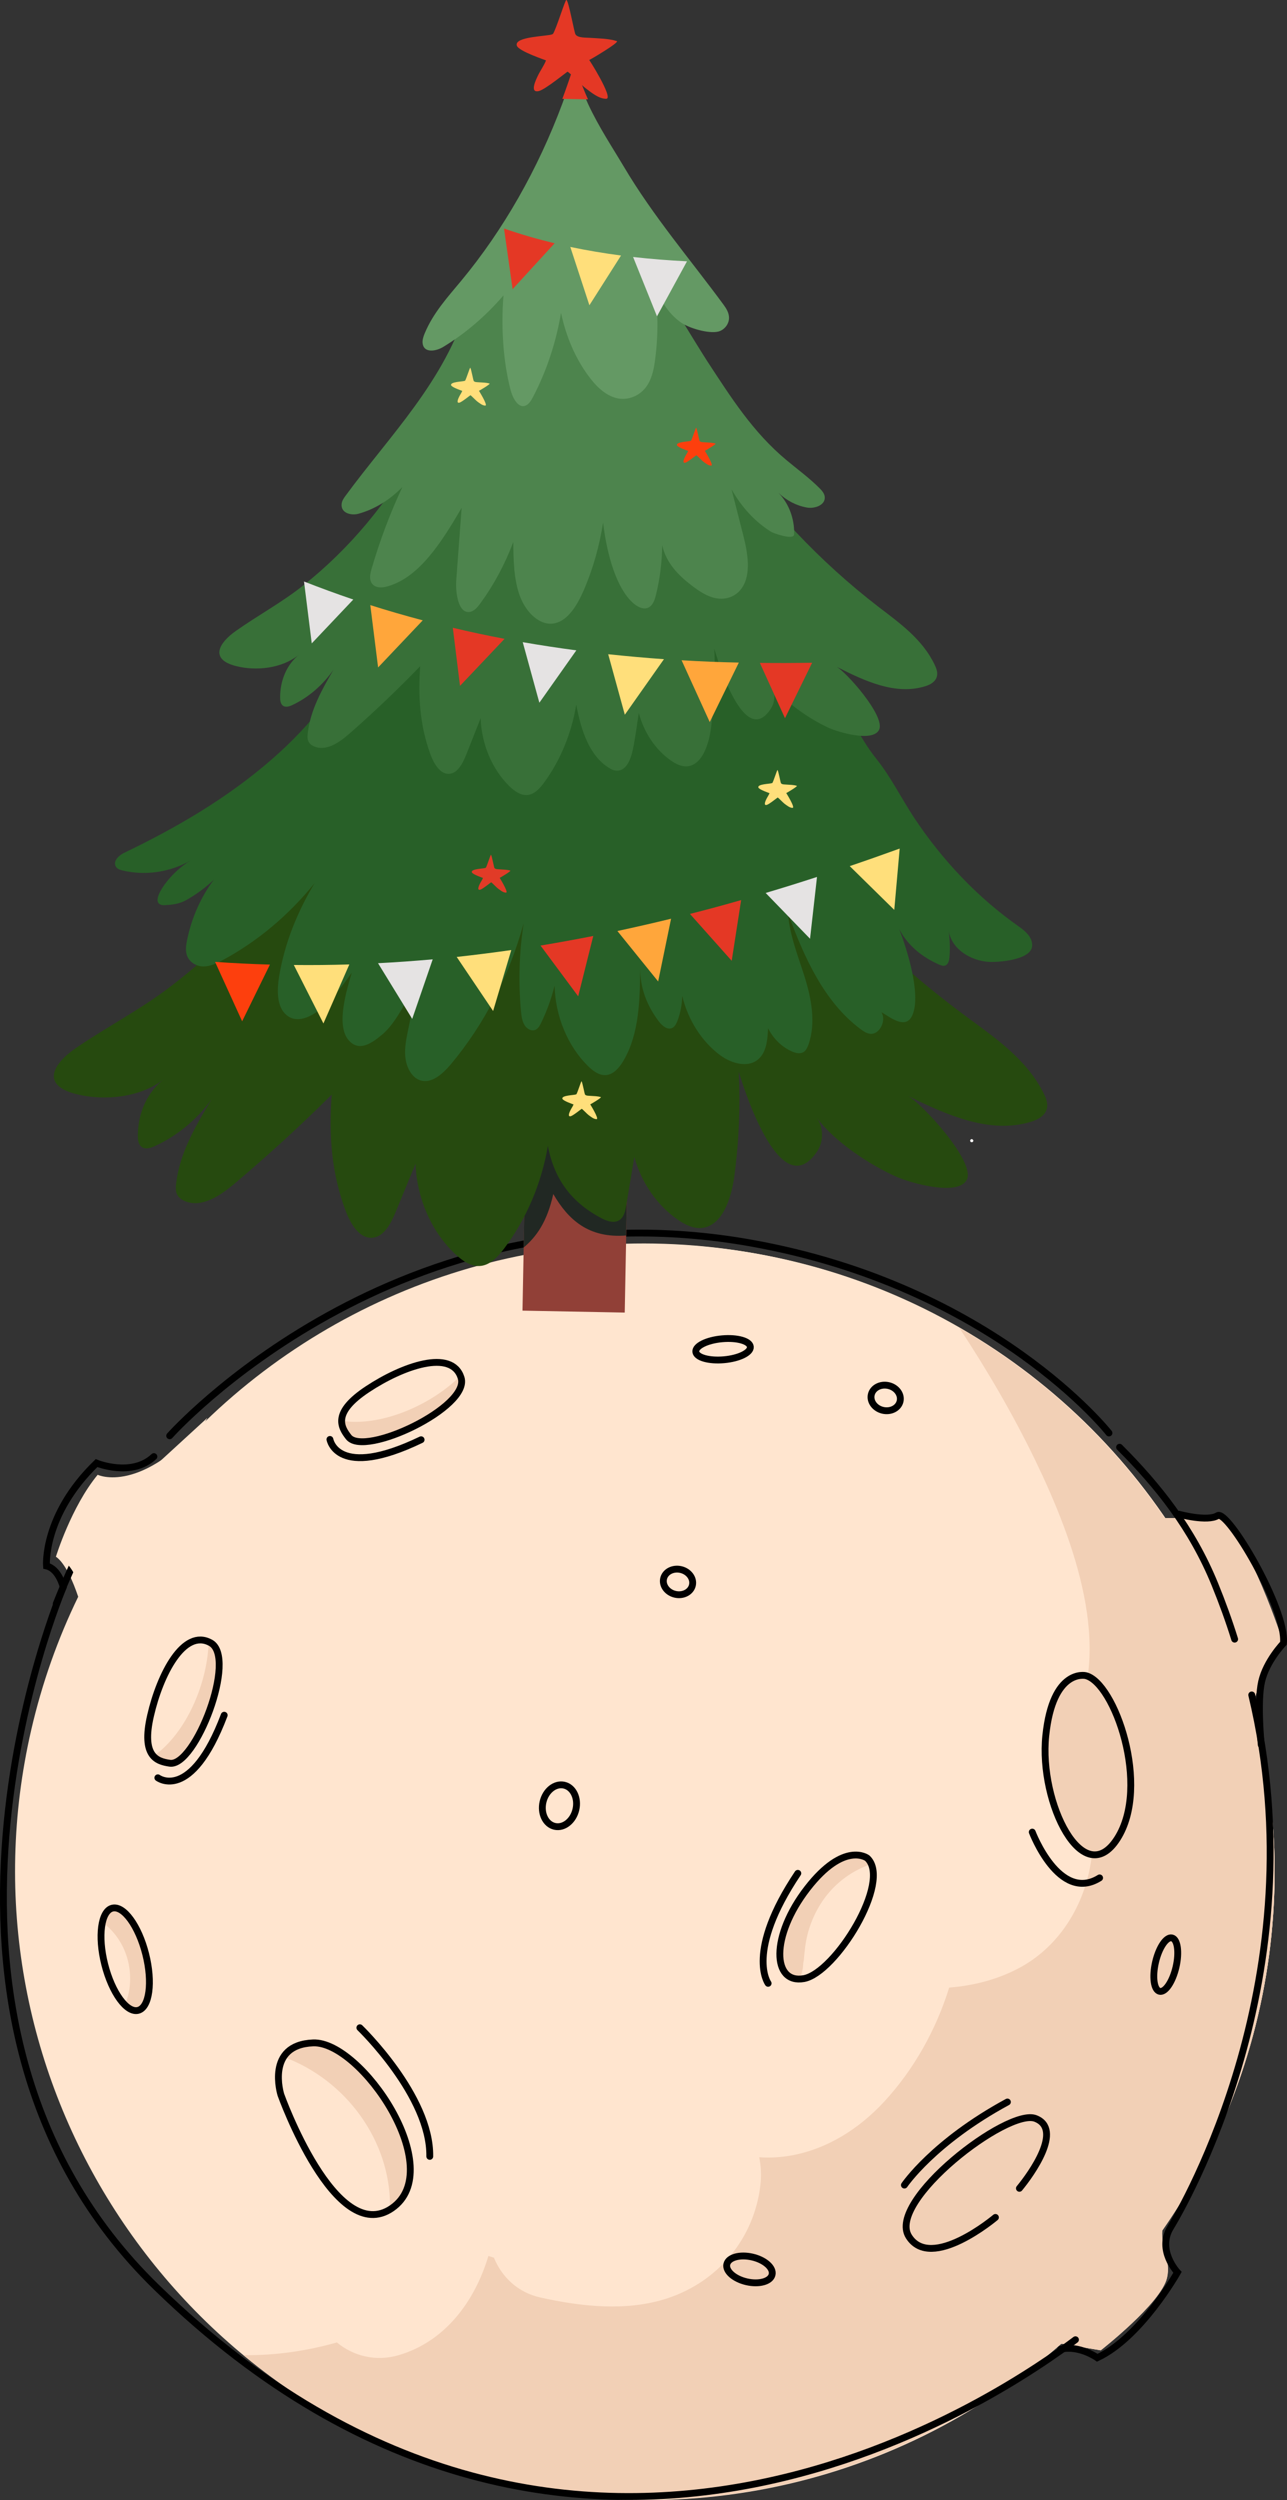 <?xml version="1.0" encoding="UTF-8"?> <!-- Generator: Adobe Illustrator 25.4.0, SVG Export Plug-In . SVG Version: 6.00 Build 0) --> <svg xmlns="http://www.w3.org/2000/svg" xmlns:xlink="http://www.w3.org/1999/xlink" x="0px" y="0px" viewBox="0 0 166.41 323.2" style="enable-background:new 0 0 166.41 323.2;" xml:space="preserve"><rect x="0" y="0" width="166.41" height="323.2" fill="#333333" stroke="none"/> <style type="text/css"> .st0{display:none;} .st1{fill:#FFE5CF;} .st2{fill:#F2D0B6;} .st3{fill:none;stroke:#000000;stroke-width:0.883;stroke-linecap:round;stroke-miterlimit:10;} .st4{fill:#FFDF7B;} .st5{fill:#FFA63B;} .st6{fill:none;stroke:#0E0810;stroke-width:0.883;stroke-linecap:round;stroke-linejoin:round;stroke-miterlimit:10;} .st7{fill:#E13B27;} .st8{clip-path:url(#SVGID_00000119118376709509610840000015483915966985672357_);fill:#FFA63B;} .st9{fill:#EFEFEF;} .st10{fill:#0E0810;} .st11{fill:none;stroke:#FFFFFF;stroke-width:2;stroke-linecap:round;stroke-linejoin:round;stroke-miterlimit:10;} .st12{fill:#A0A04D;} .st13{fill:#B6BD6C;} .st14{fill:#EB8768;} .st15{fill:#727272;} .st16{fill:#F1AB8F;} .st17{fill:#FFFFFF;} .st18{clip-path:url(#SVGID_00000127747673099002695040000010437610111021152669_);fill:#FFA63B;} .st19{clip-path:url(#SVGID_00000108267902346686197850000014172003094527721394_);fill:#FFA63B;} .st20{fill:#E13C28;} .st21{fill:none;stroke:#000000;stroke-width:0.883;stroke-linecap:round;stroke-linejoin:round;stroke-miterlimit:10;} .st22{fill:#914037;} .st23{fill:#212823;} .st24{fill:#264A0F;} .st25{fill:#286028;} .st26{fill:none;stroke:#0E0810;stroke-width:1.094;stroke-linecap:round;stroke-linejoin:round;stroke-miterlimit:10;} .st27{fill:#387038;} .st28{fill:#4D844D;} .st29{fill:#649964;} .st30{fill:#E43825;} .st31{fill:#E5E3E3;} .st32{fill:#FD3F0D;} .st33{fill:#F7F6F6;} .st34{fill:#E6D9CE;} .st35{opacity:0.37;fill:#EFEFEF;} .st36{fill:#B2B2B2;} .st37{fill:#C61A12;} .st38{fill:#D62618;} .st39{fill:none;} .st40{fill:#F2F2F2;} .st41{clip-path:url(#SVGID_00000055688183884174634480000015324194181279214500_);} .st42{clip-path:url(#SVGID_00000176754530547857699570000008133520274268595384_);} .st43{fill:#F27977;} .st44{fill:none;stroke:#E13C28;stroke-width:0.659;stroke-miterlimit:10;} .st45{clip-path:url(#SVGID_00000176754530547857699570000008133520274268595384_);fill:none;stroke:#E13C28;stroke-width:0.659;stroke-miterlimit:10;} .st46{fill:#E1E0DF;} .st47{fill:none;stroke:#000000;stroke-width:0.33;stroke-linecap:round;stroke-linejoin:round;stroke-miterlimit:10;} .st48{fill:none;stroke:#000000;stroke-width:0.33;stroke-linecap:round;stroke-miterlimit:10;} .st49{fill:#F1CFB5;} .st50{clip-path:url(#SVGID_00000176754530547857699570000008133520274268595384_);fill:#E13C28;} .st51{clip-path:url(#SVGID_00000055688183884174634480000015324194181279214500_);fill:#F27977;} .st52{clip-path:url(#SVGID_00000055688183884174634480000015324194181279214500_);fill:none;stroke:#E13C28;stroke-width:0.659;stroke-miterlimit:10;} .st53{clip-path:url(#SVGID_00000055688183884174634480000015324194181279214500_);fill:#E13C28;} .st54{fill:none;stroke:#FFFFFF;stroke-width:0.33;stroke-linecap:round;stroke-miterlimit:10;} </style> <g id="skan" class="st0"> </g> <g id="Слой_1"> <g> <g> <circle class="st1" cx="83.62" cy="242" r="81.19"></circle> <path class="st1" d="M162.73,260.22c3.1-13.47,2.64-26.94-0.76-39.42c0.72-3.28,1.94-6.97,3.97-8.38c0,0-4.51-14.09-8.51-16.5 c0,0-3.65,0.33-6.84,0.32c-11.14-16.29-28.22-28.62-49-33.4c-28.01-6.45-55.96,2.35-75.11,20.95l0.31-0.49L7.23,201.23 c1.22,0.85,2.24,3.27,2.88,5.18c-2.62,5.39-4.68,11.16-6.08,17.25c-10.06,43.69,17.3,87.3,61.12,97.39 c26.54,6.11,53.02-1.47,72.02-18.1l5.15,0.87c0,0,7.81-6.09,8.57-9.37c0.53-2.3-0.81-3.81-0.61-6.14 C156.04,280.08,160.34,270.62,162.73,260.22z"></path> <path class="st2" d="M162.73,260.22c3.1-13.47,2.64-26.94-0.76-39.42c0.72-3.28,1.94-6.97,3.97-8.38c0,0-4.51-14.09-8.51-16.5 c0,0-3.65,0.33-6.84,0.32c-6.8-9.95-15.82-18.41-26.55-24.59c3.64,5.52,6.97,11.23,9.83,17.14c4.93,10.21,10.38,24.7,4.39,34.96 c2.69,6.14,4.07,13.12,2.24,19.48c-1.37,4.76-4.41,8.91-8.84,11.23c-2.87,1.5-5.87,2.22-8.93,2.47 c-1.69,5.45-4.56,10.58-8.39,14.73c-3.25,3.52-7.39,6.16-12.13,6.99c-1.39,0.24-2.73,0.3-4.04,0.21 c0.24,1.18,0.29,2.41,0.15,3.61c-0.8,6.84-5.4,12.39-11.89,14.58c-5.29,1.79-11.26,1.13-16.6-0.07 c-2.87-0.64-4.95-2.64-5.96-5.13c-0.24-0.07-0.48-0.15-0.72-0.23c-1.73,5.81-5.56,11.05-11.58,12.82 c-2.95,0.87-5.86,0.14-8.01-1.64c-3.84,1.09-8,1.71-12.09,1.64c9.47,7.84,20.88,13.66,33.69,16.61 c26.54,6.11,53.02-1.47,72.02-18.1l5.15,0.87c0,0,7.81-6.09,8.57-9.37c0.53-2.3-0.81-3.81-0.61-6.14 C156.04,280.08,160.34,270.62,162.73,260.22z"></path> <path class="st3" d="M139.06,302.45c-7.43,5.56-64.04,46.53-118.83-6.78c-35.84-34.88-12.05-90.5-12.05-90.5 s-0.57-2.37-2.17-2.74c0,0-0.51-6.53,6.47-13.3c0,0,4.56,1.86,7.42-0.84"></path> <path class="st3" d="M161.85,219.1c8.66,36.26-8.97,66.33-10.5,68.84c-1.8,2.94,0.9,5.8,0.9,5.8s-4.74,8.42-10.37,11.04 c0,0-2.34-1.67-4.74-1.1"></path> <path class="st3" d="M144.76,187.08c4.99,4.99,9.37,10.49,12.32,17.71c0.97,2.38,1.83,4.75,2.56,7.1"></path> <path class="st3" d="M128.71,286.64c0,0-8.33,7.03-11.2,2.46s12.78-16.64,16.38-15.25c3.6,1.39-0.53,7.15-2.08,9.03"></path> <path class="st2" d="M50.42,285.21c0.12-0.07,0.24-0.14,0.36-0.23c7.31-5.03-3.97-21.61-10.18-21.37 c-2.33,0.09-3.5,1.06-4.05,2.24C44.77,268.82,50.5,276.79,50.42,285.21z"></path> <path class="st3" d="M36.32,270.79c0,0,7.04,19.69,14.35,14.66c7.31-5.03-3.97-21.61-10.18-21.37S36.32,270.79,36.32,270.79z"></path> <path class="st2" d="M27.22,212.36c-0.08-0.04-0.16-0.08-0.24-0.12c-0.14,4.81-2.34,10.42-5.78,13.67 c-0.43,0.41-0.89,0.77-1.37,1.09c0.57,0.63,1.39,0.82,2.12,0.92C25.24,228.4,30.7,214.28,27.22,212.36z"></path> <path class="st2" d="M140.37,216.6c0,0-4.25-0.98-5.15,7.77c-0.9,8.74,4.87,20.14,9.24,13.32S144.09,217.46,140.37,216.6z"></path> <path class="st3" d="M21.96,227.93c-1.65-0.24-3.72-0.86-2.49-6.17c1.22-5.31,4.29-11.32,7.76-9.4S25.24,228.4,21.96,227.93z"></path> <path class="st3" d="M46.53,262.12c0,0,9.16,8.82,9.04,16.63"></path> <path class="st2" d="M103.8,254.47c0.05-0.34,0.04-0.75,0.13-1.07c0.03-0.29,0.05-0.58,0.08-0.87c0.11-1.13,0.28-2.18,0.63-3.26 c1.34-4.14,4.24-7.01,8.02-8.32c-0.13-0.29-0.3-0.54-0.52-0.75c0,0-2.97-2.24-7.75,3.93c-4.56,5.89-4.54,11.82-0.97,11.7 C103.47,255.63,103.72,254.95,103.8,254.47z"></path> <path class="st2" d="M103.54,255.81c0.13-0.46,0.28-0.91,0.48-1.35c-0.36,0.82-0.53,1.22-0.59,1.35 C103.46,255.81,103.5,255.82,103.54,255.81z"></path> <path class="st3" d="M112.13,240.19c0,0-2.97-2.24-7.75,3.93s-4.53,12.38-0.44,11.65C108.02,255.03,115.36,243.17,112.13,240.19z "></path> <path class="st3" d="M140.37,216.6c0,0-4.25-0.98-5.15,7.77c-0.9,8.74,4.87,20.14,9.24,13.32S144.09,217.46,140.37,216.6z"></path> <path class="st3" d="M133.47,236.83c0,0,3.48,9.19,8.71,5.92"></path> <path class="st3" d="M152.44,195.74c0,0,3.69,1,5,0.18s8.95,12.13,8.51,16.5c0,0-2.21,2.29-2.82,4.95s-0.05,8.18-0.05,8.18"></path> <path class="st3" d="M20.41,229.81c0,0,4.29,3.23,8.58-8.09"></path> <path class="st2" d="M59.62,178.11c-0.03-0.09-0.06-0.17-0.09-0.25c-3.41,3.39-8.87,5.95-13.6,5.94c-0.6,0-1.18-0.05-1.74-0.15 c-0.02,0.85,0.44,1.55,0.9,2.13C47.14,188.38,60.82,181.89,59.62,178.11z"></path> <path class="st3" d="M45.08,185.77c-1.03-1.31-2.11-3.18,2.44-6.19s10.9-5.26,12.1-1.48S47.14,188.38,45.08,185.77z"></path> <path class="st3" d="M42.66,186.07c0,0,0.89,5.29,11.79,0.04"></path> <path class="st3" d="M99.32,256.38c0,0-2.98-4.04,3.84-14.22"></path> <ellipse transform="matrix(0.225 -0.975 0.975 0.225 -171.41 251.301)" class="st3" cx="72.18" cy="233.34" rx="2.73" ry="2.18"></ellipse> <ellipse transform="matrix(0.225 -0.975 0.975 0.225 -131.342 243.817)" class="st3" cx="87.51" cy="204.43" rx="1.64" ry="1.91"></ellipse> <ellipse transform="matrix(0.225 -0.975 0.975 0.225 -87.367 251.568)" class="st3" cx="114.37" cy="180.67" rx="1.64" ry="1.91"></ellipse> <ellipse transform="matrix(0.225 -0.975 0.975 0.225 -210.779 321.66)" class="st3" cx="96.7" cy="293.26" rx="1.64" ry="3"></ellipse> <ellipse transform="matrix(0.225 -0.975 0.975 0.225 -130.694 343.589)" class="st3" cx="150.52" cy="253.91" rx="3.54" ry="1.36"></ellipse> <ellipse transform="matrix(0.996 -0.089 0.089 0.996 -15.099 8.97)" class="st3" cx="93.44" cy="174.46" rx="3.54" ry="1.36"></ellipse> <path class="st2" d="M18.79,252.49c-0.92-3.65-2.85-6.31-4.31-5.94c-0.63,0.16-1.07,0.86-1.29,1.91 c2.76,1.97,4.12,5.51,3.48,9.02c-0.11,0.57-0.28,1.12-0.5,1.63c0.57,0.53,1.14,0.79,1.66,0.66 C19.27,259.4,19.71,256.14,18.79,252.49z"></path> <ellipse transform="matrix(0.97 -0.245 0.245 0.97 -61.499 11.661)" class="st3" cx="16.15" cy="253.16" rx="2.73" ry="6.81"></ellipse> <path class="st3" d="M116.94,282.46c0,0,3.74-5.55,13.32-10.74"></path> <path class="st3" d="M12.27,196.48c0,0-2.73,5.11-5,10.84"></path> <path class="st1" d="M7.23,201.23c0,0,1.98-6.45,5.4-10.59c0,0,5.59,2.71,14.17-7.36l-15.21,26.84 C11.59,210.13,10.51,201.99,7.23,201.23z"></path> <path class="st3" d="M21.94,185.6c0,0,29.46-33.11,75.24-24.9c31.32,5.61,46.21,24.54,46.21,24.54"></path> </g> <g> <g> <g> <rect x="59.24" y="147.8" transform="matrix(0.019 -1 1 0.019 -81.367 225.854)" class="st22" width="30.43" height="13.22"></rect> <path class="st23" d="M81.31,141.7l-0.35,18.01c-4.88,0.38-7.5-2.06-9.42-5.36c-0.79,3.6-2.2,5.55-3.83,6.91l0.38-19.82 L81.31,141.7z"></path> <g> <g> <path class="st24" d="M42.48,103.98c-5.28,9.32-12.35,17.41-20.58,23.66c-3.85,2.92-8.07,5.1-12.02,7.79 c-3.01,2.05-4.71,4.85,0.05,6.02c3.57,0.88,8.2,0.45,11.27-1.95c-2.18,1.7-3.36,4.36-3.38,7.29c0,0.51,0.06,1.09,0.42,1.41 c0.47,0.43,1.18,0.23,1.74-0.03c2.88-1.3,5.46-3.42,7.4-6.09c-2.04,3.38-4.14,6.91-4.61,10.92 c-0.05,0.46-0.08,0.95,0.11,1.37c0.2,0.43,0.59,0.71,1.01,0.89c2.21,0.93,4.59-0.7,6.48-2.29 c4.31-3.64,8.49-7.46,12.52-11.47c-0.39,5.29-0.03,10.2,1.83,15.09c0.64,1.68,1.78,3.55,3.44,3.41 c1.51-0.13,2.4-1.87,3.02-3.38c0.85-2.06,1.7-4.13,2.55-6.19c0.15,4.45,2.05,8.79,5.13,11.68c0.95,0.9,2.13,1.7,3.38,1.52 c1.21-0.17,2.16-1.2,2.94-2.23c2.87-3.8,4.84-8.42,5.66-13.27c0.86,4.48,3.19,7.38,6.95,9.36c0.77,0.4,1.74,0.71,2.42,0.14 c0.51-0.42,0.66-1.17,0.77-1.85c0.35-2.07,0.7-4.15,1.04-6.22c0.91,3.34,2.97,6.29,5.67,8.14c0.91,0.62,1.94,1.13,3.01,1.04 c2.66-0.23,3.85-3.75,4.24-6.64c0.61-4.49,0.8-9.04,0.58-13.57c0.9,3,5.57,17.23,10.17,10.26c0.83-1.26,0.79-3.12-0.09-4.33 c2.31,3.16,6.99,6.2,10.38,7.69c1.67,0.73,7.87,2.55,9.02,0.37c1.23-2.31-5.94-10.04-7.66-10.88 c5.06,2.48,10.65,5.01,16,3.36c0.88-0.27,1.85-0.8,2.04-1.78c0.12-0.63-0.13-1.27-0.41-1.84 c-2.19-4.45-6.33-7.24-10.16-10.07c-10.37-7.67-19.65-17.11-27.4-27.88c-9.36,2.54-20.21,0.55-29.89,0.55 C64.94,103.98,43.74,101.76,42.48,103.98z"></path> <g> <path class="st25" d="M47.49,81.49c-2.73,6.6-7.18,12.16-12.27,16.6c-5.81,5.08-12.45,8.93-19.16,12.15 c-0.65,0.31-1.45,1.02-1.11,1.73c0.17,0.34,0.54,0.47,0.88,0.55c2.97,0.71,6.16,0.24,8.88-1.32 c-1.27,0.72-2.53,1.92-3.39,3.09c-0.35,0.49-1.46,2.09-0.67,2.59c0.22,0.14,0.51,0.14,0.77,0.12 c0.95-0.05,1.82-0.18,2.65-0.64c1.3-0.73,2.51-1.62,3.59-2.65c-1.7,2.25-2.9,4.97-3.48,7.86c-0.12,0.6-0.21,1.24-0.04,1.83 c0.28,0.96,1.22,1.51,2.11,1.53c0.89,0.02,1.74-0.39,2.55-0.82c4.47-2.4,8.53-5.8,11.88-9.95 c-2.19,3.64-3.88,7.74-4.59,12.07c-0.29,1.77-0.32,3.93,0.96,4.99c1.52,1.27,3.66,0.01,5.09-1.41 c1.23-1.23,2.35-2.6,3.34-4.08c-0.62,2.17-2.07,6.74-0.43,8.7c1.34,1.6,2.99,0.44,4.28-0.62c1.09-0.89,1.91-2.15,2.66-3.42 c1.53-2.58,2.89-5.29,4.05-8.11c-1.72,3.42-2.56,7.4-3.35,11.24c-0.23,1.15-0.43,2.34-0.23,3.49s0.84,2.27,1.82,2.62 c1.48,0.53,2.95-0.79,4.03-2.07c4.3-5.14,7.54-11.43,9.4-18.2c-0.58,3.73-0.69,7.55-0.35,11.31 c0.06,0.64,0.14,1.31,0.46,1.84c0.32,0.53,0.97,0.86,1.48,0.58c0.32-0.18,0.52-0.55,0.69-0.91 c0.73-1.51,1.31-3.11,1.72-4.77c0.09,3.94,1.69,7.8,4.3,10.38c0.67,0.66,1.49,1.27,2.38,1.18c0.95-0.09,1.71-0.97,2.24-1.88 c2.02-3.44,2.12-7.84,2.14-11.97c0,2.66,0.9,4.91,2.42,6.92c0.46,0.6,1.17,1.18,1.79,0.81c0.31-0.18,0.49-0.56,0.63-0.93 c0.38-1,0.58-2.09,0.6-3.18c0.75,3.1,2.51,5.87,4.86,7.63c1.63,1.22,4.06,1.84,5.35,0.16c0.74-0.96,0.83-2.34,0.89-3.61 c0.7,1.39,1.85,2.49,3.18,3.04c0.47,0.19,1.02,0.31,1.45,0.01c0.31-0.22,0.48-0.61,0.62-1c0.93-2.73,0.37-5.81-0.48-8.56 c-0.85-2.75-1.98-5.45-2.19-8.36c2.12,5.83,4.73,11.5,9.35,14.96c0.4,0.3,0.83,0.59,1.3,0.63c1.18,0.11,2.1-1.69,1.43-2.8 c1.12,0.65,3.17,2.35,4.01,0.37c1.16-2.72-0.74-8.6-1.72-11.13c1.14,2.22,3.08,3.7,5.19,4.62c0.26,0.11,0.56,0.22,0.82,0.09 c0.38-0.18,0.48-0.72,0.51-1.19c0.08-1.12,0.03-2.24-0.13-3.35c0.39,2.57,2.99,3.9,5.04,4.08c1.21,0.11,5.7-0.19,5.77-2.08 c0.04-1.14-0.93-1.92-1.78-2.52c-5.21-3.67-9.79-8.46-13.48-14.02c-1.7-2.58-3.03-5.32-4.93-7.67 c-1.14-1.41-2.11-3.13-3.04-4.74c-0.56-0.97-1.44-3.79-2.25-4.34C93.73,79.29,73.15,77.29,47.49,81.49z"></path> </g> <g> <path class="st27" d="M54.06,57.9C50.24,64.91,45.13,71,39.17,75.71c-2.78,2.2-5.83,3.84-8.69,5.86 c-2.18,1.54-3.41,3.65,0.03,4.53c2.58,0.66,5.92,0.34,8.15-1.47c-1.57,1.28-2.43,3.28-2.44,5.48c0,0.39,0.04,0.82,0.3,1.06 c0.34,0.32,0.85,0.17,1.26-0.02c2.09-0.98,3.95-2.57,5.35-4.59c-1.48,2.54-2.99,5.2-3.34,8.22 c-0.04,0.35-0.06,0.72,0.08,1.03c0.14,0.33,0.43,0.54,0.73,0.67c1.6,0.7,3.32-0.53,4.68-1.73c3.12-2.74,6.14-5.62,9.05-8.63 c-0.29,3.98-0.03,7.67,1.31,11.35c0.46,1.26,1.29,2.67,2.48,2.56c1.09-0.1,1.74-1.41,2.19-2.54 c0.61-1.55,1.23-3.1,1.84-4.66c0.1,3.35,1.48,6.61,3.7,8.79c0.69,0.67,1.54,1.27,2.44,1.14c0.88-0.13,1.56-0.9,2.12-1.68 c2.08-2.86,3.5-6.34,4.1-9.99c0.62,3.37,1.76,6.83,4.49,8.32c0.55,0.3,2.14,0.8,2.84-2.57c0.32-1.55,0.51-3.12,0.76-4.68 c0.66,2.52,2.14,4.73,4.1,6.12c0.66,0.46,1.4,0.85,2.17,0.78c1.92-0.18,2.79-2.82,3.07-5c0.44-3.38,0.58-6.8,0.42-10.21 c0.65,2.26,4.02,12.95,7.34,7.71c0.6-0.95,0.57-2.35-0.06-3.26c1.66,2.38,5.05,4.66,7.5,5.78c1.2,0.55,5.68,1.91,6.52,0.27 c0.89-1.74-4.29-7.55-5.53-8.18c3.66,1.86,7.69,3.76,11.56,2.52c0.64-0.2,1.34-0.6,1.47-1.34c0.09-0.47-0.09-0.96-0.29-1.38 c-1.58-3.35-4.57-5.44-7.34-7.57c-7.49-5.77-14.19-12.86-19.78-20.96c-6.77,1.91-14.61,0.42-21.61,0.43 C70.29,57.88,54.97,56.23,54.06,57.9z"></path> </g> <g> <path class="st28" d="M60.5,39.37c-3,9.96-10.08,16.89-15.83,24.73c-0.23,0.31-0.47,0.66-0.5,1.08 c-0.09,1.16,1.24,1.48,2.15,1.24c2.08-0.57,4.06-1.77,5.71-3.47c-1.57,3.35-2.9,6.88-3.97,10.53 c-0.15,0.53-0.3,1.12-0.13,1.63c0.29,0.84,1.21,0.92,1.93,0.75c4.27-1.03,7.25-5.79,9.83-10.21 c-0.23,3.09-0.46,6.18-0.69,9.27c-0.13,1.81,0.28,4.36,1.71,4.19c0.58-0.07,1.04-0.62,1.43-1.16 c1.71-2.34,3.15-5.01,4.23-7.89c0.02,2.4,0.06,4.88,0.87,7.04c0.82,2.16,2.65,3.89,4.53,3.46c1.73-0.4,2.91-2.4,3.75-4.35 c1.16-2.71,1.99-5.64,2.46-8.66c0.41,3.43,1.41,7.74,3.48,10.01c0.76,0.83,1.9,1.53,2.7,0.75c0.37-0.36,0.55-0.95,0.68-1.51 c0.5-2.05,0.76-4.19,0.78-6.33c0.51,2.32,2.14,3.93,3.77,5.18c1,0.77,2.07,1.49,3.24,1.69c1.17,0.21,2.47-0.17,3.26-1.28 c1.3-1.83,0.78-4.65,0.19-6.96c-0.5-1.94-1-3.89-1.49-5.83c1.38,2.39,3.03,4.16,5.13,5.49c0.17,0.11,2.93,1.15,2.96,0.31 c0.07-2-0.69-4.01-2.03-5.37c1.03,1,2.33,1.67,3.69,1.91c1.03,0.18,2.47-0.34,2.29-1.46c-0.07-0.4-0.35-0.72-0.62-1 c-1.34-1.35-2.87-2.46-4.32-3.67c-4.35-3.63-7.13-8.04-10.25-12.8c-0.72-1.1-8.4-13.45-7.83-13.61 C83.59,33.07,60.5,39.37,60.5,39.37z"></path> </g> <g> <path class="st29" d="M94.26,41.21c-0.06,0.83-0.72,1.49-1.38,1.65c-1.27,0.31-3.79-0.44-4.83-1.17 c-1.7-1.19-2.99-3.22-3.55-5.6c0.59,3.32,0.67,6.83,0.22,10.29c-0.14,1.13-0.36,2.29-0.91,3.24 c-0.94,1.61-2.69,2.21-4.14,1.83c-1.46-0.38-2.65-1.57-3.63-2.92c-1.66-2.26-2.86-5.06-3.5-8.1 c-0.63,3.8-1.86,7.51-3.59,10.83c-0.24,0.46-0.52,0.94-0.92,1.14c-0.97,0.49-1.73-0.88-2.03-2.06 c-0.96-3.71-1.22-8.13-0.9-12.15c-2.33,2.7-4.98,4.96-7.8,6.66c-0.99,0.6-2.53,0.8-2.66-0.5c-0.04-0.42,0.11-0.86,0.27-1.25 c1.11-2.67,2.99-4.71,4.73-6.81c5.44-6.56,9.91-14.41,13.08-22.92c0.46-1.24,0.9-2.5,1.31-3.77c0.1-0.31,0.54-0.3,0.62,0.02 c0.32,1.28,0.81,2.56,1.39,3.82c1.36,2.94,3.22,5.74,4.59,8.05c3.83,6.47,8.58,11.99,12.92,17.89 C93.91,39.88,94.31,40.48,94.26,41.21z"></path> </g> </g> </g> <path class="st30" d="M76.03,12.84l-3.32-0.06c0.25-0.66,0.49-1.33,0.72-2c0.12-0.36,0.25-0.72,0.37-1.08 c0.08-0.23,0.15-0.46,0.22-0.69c0.1-0.31,0.54-0.3,0.62,0.02c0.05,0.22,0.11,0.43,0.17,0.65l0,0 C75.13,10.73,75.55,11.79,76.03,12.84z"></path> <path class="st30" d="M71.71,31.45l-5.43,5.93l-1.11-7.84C67.29,30.28,69.48,30.91,71.71,31.45z"></path> <path class="st4" d="M80.3,33.03l-4.09,6.43l-2.47-7.54C75.89,32.37,78.08,32.74,80.3,33.03z"></path> <path class="st31" d="M88.83,33.78l-3.88,7.11l-3.09-7.67C84.14,33.48,86.46,33.66,88.83,33.78z"></path> <path class="st30" d="M105.01,85.67l-3.51,7.17l-3.25-7.15C100.48,85.72,102.74,85.71,105.01,85.67z"></path> <path class="st32" d="M34.9,124.69l-3.59,7.33l-3.5-7.68C30.19,124.51,32.55,124.62,34.9,124.69z"></path> <path class="st5" d="M95.53,85.65l-3.76,7.69l-3.64-7.99C90.57,85.5,93.04,85.6,95.53,85.65z"></path> <path class="st4" d="M45.17,124.67l-3.35,7.63l-3.83-7.56C40.4,124.77,42.79,124.74,45.17,124.67z"></path> <path class="st31" d="M55.95,124.01l-2.65,7.7l-4.42-7.2C51.24,124.39,53.6,124.22,55.95,124.01z"></path> <path class="st4" d="M66.11,122.81l-2.35,7.88l-4.71-6.99C61.42,123.44,63.77,123.14,66.11,122.81z"></path> <path class="st30" d="M76.71,120.99l-1.95,7.8l-4.87-6.56C72.18,121.85,74.45,121.43,76.71,120.99z"></path> <path class="st5" d="M86.77,118.76l-1.67,8.11l-5.27-6.52C82.16,119.85,84.47,119.32,86.77,118.76z"></path> <path class="st30" d="M95.83,116.35l-1.22,7.85l-5.4-6.06C91.43,117.58,93.64,116.98,95.83,116.35z"></path> <path class="st31" d="M105.64,113.36l-0.9,7.99l-5.74-5.92C101.22,114.77,103.43,114.08,105.64,113.36z"></path> <path class="st4" d="M116.33,109.69l-0.7,7.93l-5.76-5.66C112.03,111.23,114.18,110.47,116.33,109.69z"></path> <path class="st4" d="M85.85,85.21l-5.06,7.18l-2.15-7.82C81.02,84.82,83.43,85.04,85.85,85.21z"></path> <path class="st31" d="M74.52,84.07l-4.78,6.77l-2.15-7.83C69.88,83.41,72.19,83.76,74.52,84.07z"></path> <path class="st30" d="M65.24,82.58l-5.76,6.08l-0.93-7.51C60.75,81.68,62.98,82.15,65.24,82.58z"></path> <path class="st5" d="M54.66,80.19l-5.77,6.09l-1.01-8.06C50.11,78.93,52.37,79.58,54.66,80.19z"></path> <path class="st31" d="M45.68,77.5l-5.37,5.67l-1-8C41.41,75.99,43.53,76.77,45.68,77.5z"></path> </g> <path class="st30" d="M78.39,12.77c-0.96,0.02-1.99-0.85-2.7-1.39c-0.52-0.39-1.95-1.93-2.3-2.11c-0.03-0.05-2.86,2.3-3.72,2.5 c-1.27,0.3-0.31-1.58-0.11-2.01c0.32-0.66,0.77-1.27,1.04-1.95c0.04-0.01-3.53-1.18-3.77-1.9c-0.4-1.21,3.95-1.2,4.59-1.48 c0.02-0.01,0.03-0.02,0.04-0.03c0.01,0,0.01-0.01,0.02-0.01c0.02-0.01,0.03-0.02,0.04-0.04c0.42-0.66,1.56-4.4,1.71-4.36 c0.3,0.07,1.06,4.46,1.19,4.46c0.28,0.47,1.4,0.4,1.86,0.44c1.12,0.08,2.39,0.08,3.47,0.42c0.44,0.14-3.56,2.48-3.57,2.45 C76.02,7.43,79.4,12.75,78.39,12.77z"></path> </g> <path class="st33" d="M125.84,147.46c0,0.11-0.09,0.19-0.2,0.19c-0.11,0-0.19-0.09-0.19-0.2s0.09-0.19,0.2-0.19 C125.76,147.27,125.84,147.36,125.84,147.46z"></path> <path class="st33" d="M125.84,147.46c0,0.11-0.09,0.19-0.2,0.19c-0.11,0-0.19-0.09-0.19-0.2s0.09-0.19,0.2-0.19 C125.76,147.27,125.84,147.36,125.84,147.46z"></path> <path class="st4" d="M62.75,52.43c-0.37,0.01-0.76-0.33-1.04-0.53c-0.2-0.15-0.75-0.74-0.88-0.81c-0.01-0.02-1.1,0.88-1.42,0.96 c-0.48,0.12-0.12-0.61-0.04-0.77c0.12-0.25,0.3-0.49,0.4-0.75c0.02,0-1.35-0.45-1.44-0.73c-0.15-0.46,1.51-0.46,1.76-0.57 c0.01,0,0.01-0.01,0.02-0.01c0,0,0,0,0.01,0c0.01,0,0.01-0.01,0.02-0.01c0.16-0.25,0.6-1.69,0.66-1.67 c0.11,0.03,0.4,1.71,0.46,1.71c0.11,0.18,0.54,0.15,0.71,0.17c0.43,0.03,0.92,0.03,1.33,0.16c0.17,0.05-1.36,0.95-1.37,0.94 C61.85,50.39,63.14,52.43,62.75,52.43z"></path> <path class="st32" d="M91.96,60.19c-0.37,0.01-0.76-0.33-1.04-0.53c-0.2-0.15-0.75-0.74-0.88-0.81c-0.01-0.02-1.1,0.88-1.42,0.96 c-0.48,0.12-0.12-0.61-0.04-0.77c0.12-0.25,0.3-0.49,0.4-0.75c0.02,0-1.35-0.45-1.44-0.73c-0.15-0.46,1.51-0.46,1.76-0.57 c0.01,0,0.01-0.01,0.02-0.01c0,0,0,0,0.01,0c0.01,0,0.01-0.01,0.02-0.01c0.16-0.25,0.6-1.69,0.66-1.67 c0.11,0.03,0.4,1.71,0.46,1.71c0.11,0.18,0.54,0.15,0.71,0.17c0.43,0.03,0.92,0.03,1.33,0.16c0.17,0.05-1.36,0.95-1.37,0.94 C91.05,58.14,92.34,60.18,91.96,60.19z"></path> <path class="st4" d="M102.48,104.43c-0.37,0.01-0.76-0.33-1.04-0.53c-0.2-0.15-0.75-0.74-0.88-0.81 c-0.01-0.02-1.1,0.88-1.42,0.96c-0.48,0.12-0.12-0.61-0.04-0.77c0.12-0.25,0.3-0.49,0.4-0.75c0.02,0-1.35-0.45-1.44-0.73 c-0.15-0.46,1.51-0.46,1.76-0.57c0.01,0,0.01-0.01,0.02-0.01c0,0,0,0,0.01,0c0.01,0,0.01-0.01,0.02-0.01 c0.16-0.25,0.6-1.69,0.66-1.67c0.11,0.03,0.4,1.71,0.46,1.71c0.11,0.18,0.54,0.15,0.71,0.17c0.43,0.03,0.92,0.03,1.33,0.16 c0.17,0.05-1.36,0.95-1.37,0.94C101.58,102.38,102.87,104.42,102.48,104.43z"></path> <path class="st4" d="M77.14,144.67c-0.37,0.01-0.76-0.33-1.04-0.53c-0.2-0.15-0.75-0.74-0.88-0.81c-0.01-0.02-1.1,0.88-1.42,0.96 c-0.48,0.12-0.12-0.61-0.04-0.77c0.12-0.25,0.3-0.49,0.4-0.75c0.02,0-1.35-0.45-1.44-0.73c-0.15-0.46,1.51-0.46,1.76-0.57 c0.01,0,0.01-0.01,0.02-0.01c0,0,0,0,0.01,0c0.01,0,0.01-0.01,0.02-0.01c0.16-0.25,0.6-1.69,0.66-1.67 c0.11,0.03,0.4,1.71,0.46,1.71c0.11,0.18,0.54,0.15,0.71,0.17c0.43,0.03,0.92,0.03,1.33,0.16c0.17,0.05-1.36,0.95-1.37,0.94 C76.23,142.62,77.52,144.66,77.14,144.67z"></path> <path class="st7" d="M65.43,115.39c-0.37,0.01-0.76-0.33-1.04-0.53c-0.2-0.15-0.75-0.74-0.88-0.81c-0.01-0.02-1.1,0.88-1.42,0.96 c-0.48,0.12-0.12-0.61-0.04-0.77c0.12-0.25,0.3-0.49,0.4-0.75c0.02,0-1.35-0.45-1.44-0.73c-0.15-0.46,1.51-0.46,1.76-0.57 c0.01,0,0.01-0.01,0.02-0.01c0,0,0,0,0.01,0c0.01,0,0.01-0.01,0.02-0.01c0.16-0.25,0.6-1.69,0.66-1.67 c0.11,0.03,0.4,1.71,0.46,1.71c0.11,0.18,0.54,0.15,0.71,0.17c0.43,0.03,0.92,0.03,1.33,0.16c0.17,0.05-1.36,0.95-1.37,0.94 C64.52,113.34,65.81,115.38,65.43,115.39z"></path> </g> </g> </g> </svg> 